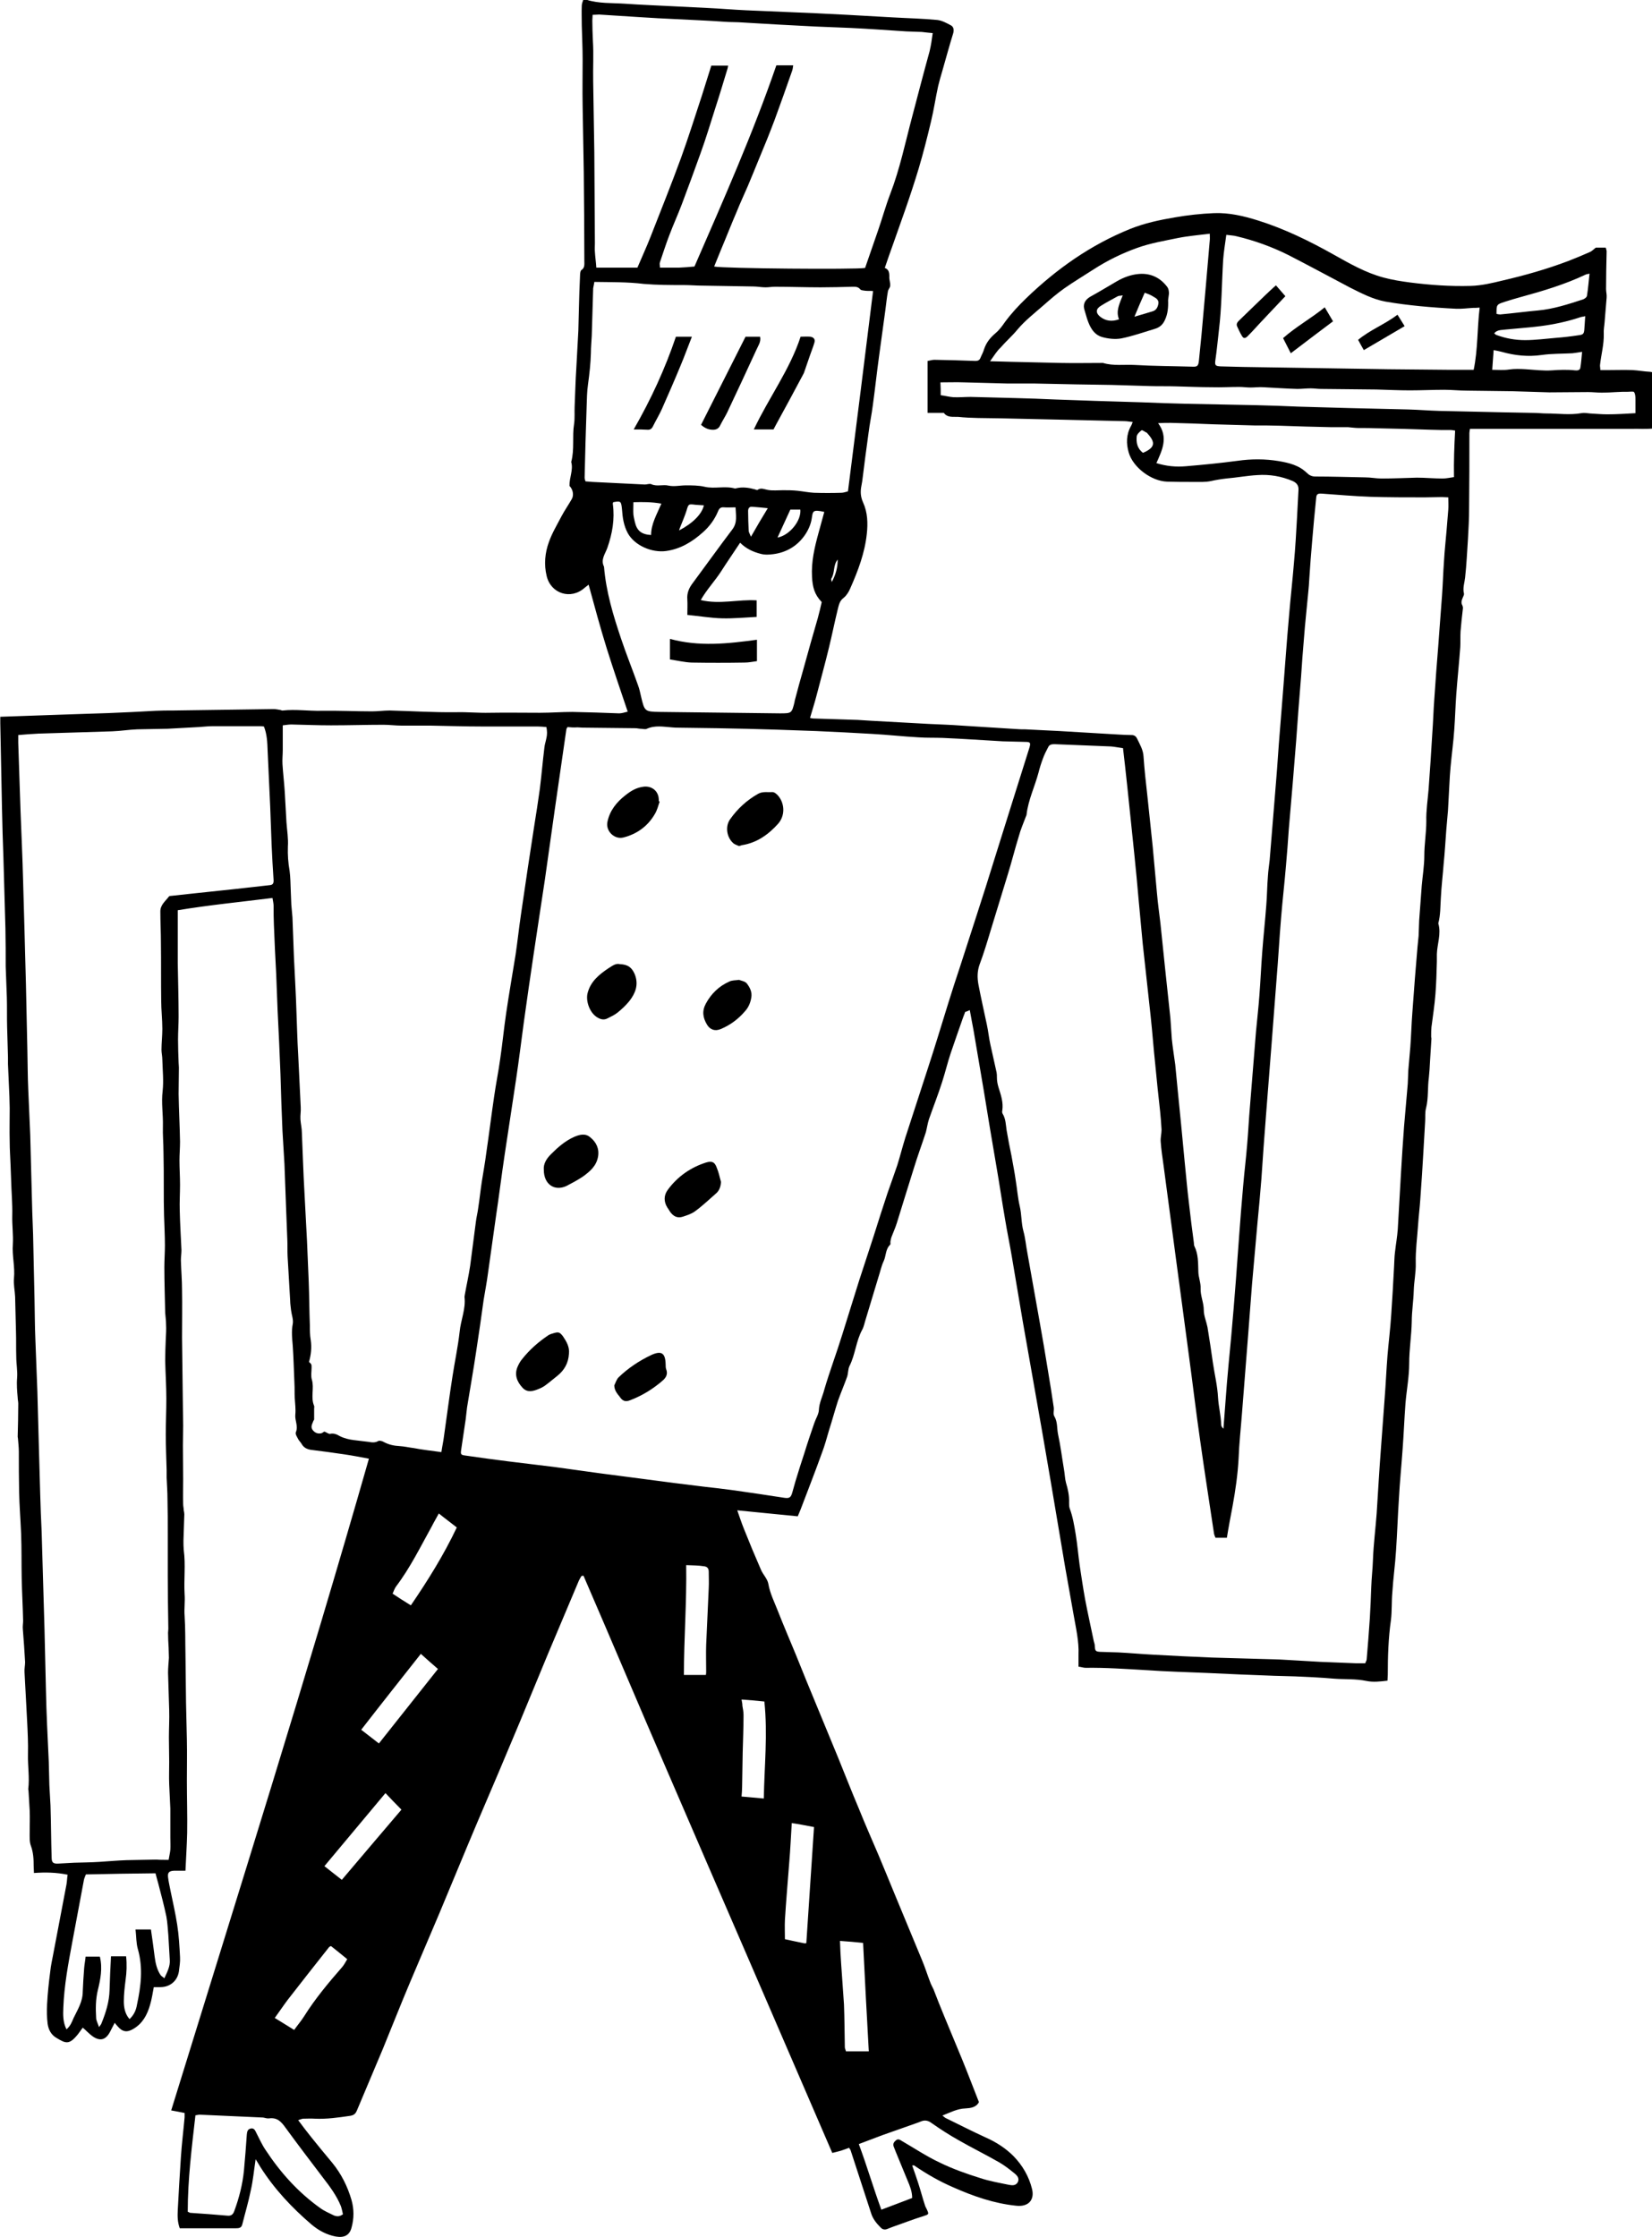<?xml version="1.0" encoding="utf-8"?>
<!-- Generator: Adobe Illustrator 23.0.0, SVG Export Plug-In . SVG Version: 6.00 Build 0)  -->
<svg version="1.1" id="Layer_1" xmlns="http://www.w3.org/2000/svg" xmlns:xlink="http://www.w3.org/1999/xlink" x="0px" y="0px"
	 viewBox="0 0 579 784" style="enable-background:new 0 0 579 784;" xml:space="preserve">
<style type="text/css">
	.st0{fill-rule:evenodd;clip-rule:evenodd;}
</style>
<g>
	<path class="st0" d="M338.3,354.6c-0.3,0.7-0.5,1.4-0.8,2.1c-1.4,4.1-2.9,8.2-4.3,12.4c-1.1,3.3-1.9,6.7-3,10.1
		c-1.4,4.4-3.1,8.7-4.6,13c-0.5,1.5-0.7,3.1-1.1,4.6c-1.4,4.3-3,8.6-4.3,12.9c-2,6.3-3.9,12.6-5.9,19c-0.5,1.6-1.2,3.1-1.8,4.7
		c-0.2,0.5-0.3,1.1-0.4,1.6c-0.1,0.4,0.1,1-0.1,1.2c-1.7,1.6-1.4,3.9-2.3,5.8c-0.8,1.7-1.2,3.7-1.8,5.5c-1.5,5-3,9.9-4.5,14.9
		c-0.4,1.2-0.6,2.5-1.2,3.6c-2.2,4-2.4,8.7-4.5,12.8c-0.5,1.1-0.4,2.5-0.8,3.7c-1,2.8-2.2,5.6-3.2,8.4c-1.1,3.4-2,6.8-3.1,10.2
		c-0.8,2.7-1.5,5.4-2.5,8c-2.4,6.7-5,13.3-7.5,19.9c-0.3,0.7-0.6,1.5-1,2.4c-7-0.7-13.9-1.4-21.2-2.1c0.8,2.3,1.5,4.4,2.3,6.4
		c1.9,4.8,3.9,9.6,6,14.4c0.7,1.7,2.3,3.2,2.6,5c0.6,3.4,2.1,6.3,3.3,9.4c2,5.1,4.2,10.2,6.3,15.3c2.5,6.2,5,12.4,7.6,18.6
		c2.4,5.9,4.9,11.8,7.3,17.7c2.4,5.9,4.7,11.8,7.2,17.7c2.2,5.5,4.6,10.9,6.9,16.3c1.8,4.4,3.7,8.8,5.5,13.3
		c3.2,7.8,6.5,15.6,9.7,23.4c1.1,2.6,1.9,5.2,2.9,7.8c0.3,0.9,0.8,1.7,1.2,2.6c1.2,3.1,2.4,6.2,3.7,9.3c2.1,5.1,4.2,10.1,6.3,15.2
		c2,4.9,3.9,9.9,5.9,15c-1,1.9-3,2.1-4.7,2.2c-2.9,0.1-5.3,1.4-8.1,2.5c0.5,0.4,1,0.9,1.6,1.1c4.5,2.2,9,4.5,13.6,6.6
		c3.6,1.6,6.9,3.7,9.7,6.5c3.2,3.3,5.4,7.1,6.5,11.5c1,4-1.4,6.4-5.6,5.9c-7.7-0.8-14.9-3.3-21.9-6.4c-4.9-2.1-9.4-4.7-13.8-7.7
		c-0.1-0.1-0.3,0-0.7,0c0.7,2,1.4,3.9,2,5.8c0.9,2.7,1.6,5.5,2.5,8.2c0.1,0.4,0.3,0.7,0.5,1.1c1,2.1,0.9,2-1.2,2.7
		c-3.6,1.1-7.1,2.5-10.6,3.7c-0.6,0.2-1.2,0.5-1.8,0.7c-0.9,0.4-1.7,0.3-2.4-0.4c-1.5-1.5-2.8-3.1-3.4-5.1
		c-2.4-7.4-4.8-14.7-7.2-22.1c-0.1-0.2-0.3-0.4-0.5-0.8c-0.9,0.3-1.8,0.7-2.8,1c-1,0.3-1.9,0.5-3.1,0.8
		c-9.8-22.7-19.5-45.2-29.2-67.6c-9.7-22.4-19.4-44.8-29.1-67.3c-9.7-22.4-19.2-45-28.9-67.4c-0.2,0-0.4,0.1-0.7,0.1
		c-0.3,0.5-0.6,1-0.9,1.6c-3.6,8.5-7.2,17.1-10.8,25.6c-3.3,7.9-6.5,15.8-9.8,23.7c-5,12-10.1,24-15.2,35.9
		c-4.4,10.4-8.7,20.9-13.1,31.4c-3.4,8-6.8,16-10.2,24c-3.3,7.8-6.4,15.7-9.6,23.5c-3,7.2-6.1,14.4-9.1,21.6
		c-0.5,1.2-1.1,1.7-2.4,1.9c-4.1,0.6-8.2,1.2-12.4,1c-1.3-0.1-2.7,0-4,0c-0.5,0-1,0.3-1.8,0.5c1.6,2.2,3.1,4.1,4.6,6
		c2.4,3,4.8,5.9,7.3,8.9c3.2,3.9,5.4,8.3,6.8,13.1c0.9,3.2,0.9,6.5,0,9.7c-0.7,2.7-2.6,3.6-5.5,3.1c-3.2-0.6-6-2.1-8.5-4.2
		c-6.9-5.9-13-12.4-17.9-20.1c-0.5-0.8-1-1.7-1.7-2.8c-0.6,3.9-0.9,7.4-1.7,10.9c-0.8,4-2,8-3,12c-0.3,1.2-1.2,1.3-2.2,1.3
		c-5.2,0-10.4,0-15.6,0c-1.4,0-2.7,0-4.1,0c-0.8-2.2-0.8-4.2-0.7-6.3c0.3-6.2,0.7-12.4,1.1-18.6c0.3-4.7,0.9-9.4,1.3-14
		c0-0.5,0-0.9,0-1.5c-1.5-0.3-3-0.6-4.7-0.9c23.5-76.1,47.4-151.8,69.3-228.4c-3.2-0.6-5.8-1.1-8.5-1.5c-3.9-0.6-7.9-1.1-11.8-1.6
		c-1.4-0.2-2.6-0.8-3.3-2.1c-0.3-0.5-0.8-1-1.1-1.5c-0.4-0.8-1.2-1.9-0.9-2.6c0.9-2.1-0.4-4.1-0.2-6.1c0.2-2-0.1-4-0.2-5.9
		c-0.1-1.7,0-3.3-0.1-5c-0.2-4.5-0.3-8.9-0.6-13.3c-0.2-2.5-0.5-5,0-7.6c0.3-1.5-0.4-3.2-0.6-4.9c-0.1-1.1-0.3-2.2-0.3-3.3
		c-0.3-5.2-0.6-10.3-0.9-15.5c-0.1-2,0-3.9-0.1-5.9c-0.1-3.4-0.3-6.8-0.4-10.2c-0.2-5.4-0.4-10.8-0.6-16.2
		c-0.2-3.9-0.5-7.8-0.7-11.7c-0.3-6.6-0.5-13.2-0.7-19.9c-0.3-7.4-0.6-14.8-1-22.2c-0.2-4.3-0.3-8.6-0.5-12.9
		c-0.3-5.7-0.6-11.5-0.8-17.2c-0.1-2.2-0.1-4.3-0.1-6.5c0-0.9-0.2-1.7-0.4-2.9c-11.2,1.4-22.4,2.5-33.2,4.3c0,6.3,0,12.4,0,18.4
		c0.1,6.3,0.3,12.6,0.3,18.9c0,2.7-0.2,5.3-0.2,8c0,2.7,0.1,5.4,0.2,8.1c0,0.6,0.1,1.1,0.1,1.7c0,3.1-0.1,6.2-0.1,9.3
		c0.1,5.6,0.4,11.1,0.5,16.7c0,2.2-0.2,4.4-0.2,6.6c0,2.8,0.2,5.7,0.2,8.5c0,3-0.2,6.1-0.1,9.1c0.1,4.6,0.4,9.2,0.6,13.8
		c0,1.2-0.2,2.4-0.2,3.6c0.1,3.5,0.4,7,0.4,10.4c0.1,5.6,0,11.1,0,16.7c0.1,8.1,0.2,16.2,0.3,24.3c0,2.2,0.1,4.3,0.1,6.5
		c0,2.3-0.1,4.6-0.1,6.9c0,4,0.1,7.9,0.1,11.9c0,2.9-0.1,5.9,0,8.8c0,0.7,0.2,1.4,0.2,2.1c0.1,0.5,0.2,0.9,0.2,1.4
		c-0.1,3.1-0.2,6.2-0.3,9.2c0,1.1,0,2.2,0.1,3.3c0.7,5.2,0,10.3,0.3,15.5c0.2,2.5-0.2,5.1,0,7.6c0.3,4.5,0.2,8.9,0.3,13.4
		c0.1,5.7,0.1,11.3,0.2,17c0.1,4.4,0.2,8.7,0.3,13.1c0.1,4.8,0,9.6,0,14.3c0,6.1,0.2,12.1,0.1,18.2c-0.1,4.4-0.4,8.7-0.6,13.3
		c-1.4,0-2.7,0-4,0c-1.7,0.1-2.3,0.6-2.1,2.3c0.2,1.7,0.6,3.3,0.9,4.9c0.8,3.9,1.7,7.8,2.3,11.7c0.6,3.8,0.8,7.6,1,11.4
		c0.1,1.7-0.2,3.3-0.4,5c-0.5,3.3-3.1,5.5-6.5,5.5c-0.7,0-1.4,0-2.3,0c-0.4,2.1-0.7,4.2-1.3,6.2c-1,3.5-2.6,6.5-5.8,8.4
		c-2.3,1.4-3.9,1.1-5.6-0.9c-0.3-0.3-0.5-0.6-1-1.2c-0.6,1.2-1.1,2.1-1.6,3.1c-1.5,2.9-3.5,3.5-6.2,1.6c-1.1-0.8-2.1-1.9-3.4-3
		c-0.5,0.7-1,1.4-1.6,2.2c-3.1,3.9-4.3,3.4-7.6,1.4c-1.9-1.1-2.8-2.9-3.1-4.9c-0.3-2.3-0.3-4.6-0.2-6.9c0.2-3.8,0.6-7.6,1.1-11.4
		c0.2-2.1,0.7-4.2,1.1-6.4c1.5-8.1,3.1-16.1,4.6-24.2c0.2-1.1,0.2-2.2,0.4-3.4c-3.9-0.8-7.7-0.9-11.8-0.6c0-0.8-0.1-1.6-0.1-2.4
		c0-2.4-0.1-4.8-1-7.2c-0.5-1.4-0.4-3.1-0.4-4.7c0-2.5,0.1-5.1,0-7.6c-0.1-2.3-0.3-4.6-0.4-6.8c0-0.2-0.1-0.5-0.1-0.7
		c0.5-4-0.2-8.1-0.1-12.1c0.1-4-0.1-7.9-0.3-11.9c-0.3-5.6-0.6-11.3-0.9-16.9c-0.1-1.2,0.2-2.4,0.2-3.6c-0.2-3.9-0.5-7.7-0.8-11.6
		c-0.1-1,0.1-1.9,0.1-2.9c-0.1-5-0.4-10-0.5-15c-0.1-5.2,0-10.3-0.2-15.5c-0.2-4.9-0.6-9.8-0.7-14.7c-0.1-4.7-0.1-9.4-0.1-14.1
		c0-1.5-0.2-3-0.3-4.5c0-0.2-0.1-0.5-0.1-0.7c0.1-3.9,0.2-7.7,0.2-11.6c0-0.7-0.2-1.4-0.2-2.1c-0.2-2.3-0.4-4.6-0.2-6.9
		c0.2-2.4-0.3-4.9-0.3-7.4c-0.1-3,0-5.9-0.1-8.9c-0.1-4.1-0.2-8.1-0.3-12.2c-0.1-2.1-0.6-4.3-0.4-6.4c0.4-4-0.7-8-0.4-11.9
		c0.2-3.4-0.3-6.8-0.2-10.2c0.1-4.1-0.3-8.3-0.4-12.4c-0.1-1.8-0.1-3.5-0.2-5.3c-0.1-2.7-0.3-5.4-0.3-8.1c-0.1-3.9,0-7.8,0-11.7
		c0-1.4-0.1-2.7-0.1-4.1c-0.2-3.8-0.3-7.6-0.5-11.4c0-0.8,0-1.6,0-2.4c-0.1-3.5-0.2-7-0.3-10.5c-0.1-3.5,0-7-0.1-10.5
		c-0.1-3.6-0.3-7.2-0.4-10.8C2,334.5,2,330,1.9,325.4c-0.2-8.3-0.5-16.6-0.7-24.8c-0.2-5.7-0.4-11.5-0.5-17.2
		c-0.2-10-0.4-20-0.6-29.9c0-0.8,0-1.6,0-2.3c5.8-0.2,11.5-0.4,17.1-0.6c1.9-0.1,3.8-0.1,5.8-0.2c5-0.2,10.1-0.3,15.1-0.5
		c5.5-0.2,11-0.5,16.5-0.8c2-0.1,4-0.1,6-0.1c11.8-0.2,23.5-0.3,35.3-0.5c0.8,0,1.6,0.2,2.3,0.3c0.3,0,0.6,0.3,0.9,0.2
		c4.5-0.5,9,0.2,13.6,0.1c5.9-0.1,11.8,0.2,17.7,0.2c2.1,0,4.1-0.3,6.2-0.3c7.8,0.2,15.6,0.7,23.3,0.6c3.9-0.1,7.8,0.3,11.7,0.2
		c5.9-0.1,11.8,0,17.7,0c3.8,0,7.6-0.3,11.3-0.3c5.5,0.1,11,0.3,16.4,0.5c0.9,0,1.8-0.3,3-0.6c-2.5-7.4-5-14.7-7.3-22
		c-2.3-7.4-4.3-14.8-6.4-22.5c-0.5,0.4-0.9,0.7-1.4,1.1c-4.8,4.3-11.8,2.1-13.3-4.1c-1-4.1-0.6-8.2,0.8-12c1.1-3.1,2.8-5.9,4.3-8.8
		c1.1-2.1,2.5-4.1,3.7-6.2c0.8-1.4,0.4-3.4-0.8-4.6c-0.1-2.9,1.4-5.6,0.6-8.4c1.2-4.4,0.3-8.9,1-13.3c0.3-2,0.1-4.2,0.2-6.2
		c0.2-4.5,0.3-9.1,0.6-13.6c0.2-4.3,0.5-8.6,0.7-12.9c0.1-2.6,0.1-5.3,0.2-7.9c0.1-3.8,0.2-7.7,0.4-11.5c0-0.6,0.1-1.5,0.4-1.8
		c1.3-0.8,1.1-2,1.1-3.2c0-10.4-0.1-20.8-0.2-31.2c-0.1-7.7-0.3-15.5-0.4-23.2c-0.1-5.4,0-10.9,0-16.3c0-4-0.2-7.9-0.3-11.9
		c0-2.3-0.1-4.6,0-6.9c0-0.7,0.3-1.4,0.5-2c0.5-0.1,0.8-0.2,1.1-0.1c4.4,1.4,9,1.1,13.5,1.4c5.6,0.4,11.3,0.6,17,0.9
		c4,0.2,8,0.4,12,0.6c4.5,0.2,8.9,0.6,13.4,0.8c4.7,0.2,9.4,0.4,14.1,0.6c7.2,0.3,14.3,0.6,21.5,1c5.3,0.3,10.7,0.6,16,0.9
		c5.2,0.3,10.3,0.4,15.5,0.9c1.7,0.2,3.3,1.1,4.8,1.9c0.9,0.5,1.1,1.5,0.8,2.7c-1.4,4.5-2.6,9-3.9,13.5c-0.5,1.7-1,3.4-1.4,5.1
		c-0.9,4.1-1.5,8.3-2.5,12.4c-1.3,5.5-2.7,11-4.3,16.4c-1.5,5-3.1,9.8-4.8,14.7c-1.4,4-2.8,7.9-4.2,11.9c-1,2.7-1.9,5.4-2.9,8.3
		c1.4,0.5,1.6,1.6,1.6,3c-0.1,1.1,0.4,2.2,0.3,3.2c0,0.7-0.7,1.3-0.8,2c-0.4,2.2-0.6,4.4-0.9,6.6c-0.7,5.4-1.5,10.7-2.2,16.1
		c-0.8,5.8-1.4,11.5-2.2,17.3c-0.4,3.2-1.1,6.4-1.5,9.7c-0.8,5.6-1.5,11.2-2.2,16.8c-0.1,0.6-0.2,1.1-0.3,1.7
		c-0.4,2-0.3,3.8,0.6,5.8c1.6,3.5,1.7,7.3,1.3,11c-0.7,6.7-3.1,13-5.8,19.1c-0.5,1.2-1.3,2.5-2.3,3.3c-1.5,1.1-1.7,2.6-2.1,4.1
		c-1.1,4.5-2,9-3.1,13.5c-1.3,5.4-2.8,10.8-4.2,16.2c-0.7,2.8-1.6,5.5-2.4,8.3c0.5,0.1,0.8,0.2,1.1,0.2c5.2,0.2,10.4,0.3,15.6,0.5
		c1.6,0.1,3.2,0.2,4.8,0.3c6.7,0.4,13.3,0.7,20,1.1c3.9,0.2,7.8,0.3,11.7,0.6c6.4,0.4,12.7,0.8,19.1,1.2c1,0.1,2.1,0.1,3.1,0.1
		c4,0.2,8,0.4,12,0.6c6.8,0.4,13.5,0.8,20.3,1.2c1.7,0.1,3.4,0.2,5,0.2c0.9,0,1.5,0.4,1.9,1.2c1,2.1,2.2,4,2.3,6.5
		c0.3,4.4,0.8,8.9,1.3,13.3c0.6,6,1.3,12,1.9,18.1c0.5,5.5,1,10.9,1.5,16.4c0.3,3.5,0.8,7,1.2,10.4c0.6,5.5,1.1,10.9,1.7,16.4
		c0.6,5.6,1.2,11.2,1.8,16.9c0.2,2.4,0.3,4.9,0.5,7.3c0.3,3,0.8,6,1.2,9c0.3,3.1,0.6,6.2,0.9,9.3c0.4,4,0.8,8.1,1.2,12.1
		c0.4,4.2,0.8,8.4,1.2,12.6c0.5,4.8,0.9,9.7,1.5,14.5c0.5,4.6,1.1,9.2,1.7,13.7c0.1,0.5,0,1,0.2,1.4c1.4,2.8,1.3,5.8,1.4,8.9
		c0,2,0.9,3.9,0.8,6c-0.1,2.5,1.1,4.9,1.1,7.5c0,2,0.9,4,1.3,6c0.7,4.2,1.3,8.3,1.9,12.5c0.6,4.1,1.6,8.1,1.8,12.2
		c0.2,3.2,1,6.2,1.1,9.4c0,0.5,0.2,1,0.8,1.5c0.2-3.1,0.5-6.2,0.7-9.3c0.3-4.4,0.7-8.9,1.1-13.3c0.3-3.2,0.6-6.4,0.9-9.5
		c0.6-6.8,1.2-13.7,1.7-20.5c0.4-5,0.7-10,1.1-15c0.4-5.8,0.9-11.6,1.4-17.4c0.4-4.8,1-9.6,1.4-14.5c0.4-4.5,0.6-9.1,1-13.6
		c0.7-8.7,1.4-17.3,2.1-26c0.4-4.3,0.9-8.6,1.2-12.8c0.4-5.1,0.6-10.1,1-15.2c0.4-5.4,1-10.8,1.4-16.2c0.3-3.5,0.3-7,0.6-10.5
		c0.1-1.8,0.4-3.6,0.6-5.5c0.6-7.8,1.3-15.5,1.9-23.3c0.5-5.7,0.9-11.4,1.3-17.2c0.5-6.3,1-12.5,1.5-18.8c0.7-8.8,1.3-17.6,2.1-26.4
		c0.5-6.1,1.2-12.2,1.7-18.3c0.5-5.4,0.8-10.8,1.1-16.2c0.2-3.2,0.3-6.4,0.5-9.5c0.1-1.6-0.7-2.5-2-3.1c-4-1.7-8.1-2.4-12.4-2.1
		c-3.6,0.2-7.3,0.9-10.9,1.2c-1.8,0.2-3.6,0.5-5.4,0.9c-1.9,0.4-3.9,0.3-5.9,0.3c-3.2,0-6.4,0-9.5-0.1c-5.5-0.2-11.9-5-13.4-10.2
		c-0.9-3.1-0.9-6.3,0.8-9.3c0.2-0.3,0.3-0.7,0.6-1.4c-1.1-0.1-2-0.3-2.9-0.3c-7.2-0.2-14.4-0.3-21.5-0.5c-7.6-0.2-15.1-0.3-22.7-0.5
		c-4.7-0.1-9.4,0-14.1-0.5c-1.6-0.1-3.7,0.4-5-1.4c-1.9,0-3.8,0-5.7,0c0-5.8,0-11.8,0-18.2c0.8-0.1,1.6-0.4,2.4-0.4
		c4.8,0.1,9.6,0.2,14.4,0.4c0.9,0,1.4-0.3,1.7-1c0.4-1,1-2,1.3-3.1c0.8-2.4,2.2-4.1,4.1-5.7c1.3-1.1,2.3-2.5,3.2-3.8
		c2.2-3,4.8-5.8,7.5-8.4c10.7-10.3,22.6-18.7,36.5-24.3c5-2,10.2-3.1,15.5-4c4.5-0.8,9.2-1.3,13.8-1.5c5.3-0.2,10.4,1,15.5,2.6
		c9.2,2.9,17.8,7.1,26.2,11.8c5.7,3.2,11.4,6.5,17.8,8.2c3,0.8,6.1,1.3,9.2,1.7c7,0.9,14.1,1.4,21.2,1.2c3.9-0.1,7.6-1,11.3-1.9
		c7.8-1.8,15.5-4,22.9-6.8c2.6-1,5.2-2.1,7.7-3.2c0.7-0.3,1.2-0.9,2-1.5c1,0,2.2,0,3.5,0c0.1,0.5,0.3,0.9,0.3,1.3
		c-0.1,4.4-0.2,8.8-0.2,13.2c0,1,0.3,2,0.2,3c-0.2,2.8-0.5,5.7-0.7,8.5c-0.1,1.4-0.4,2.8-0.3,4.2c0.1,3.7-0.9,7.2-1.3,10.8
		c-0.1,0.5,0.1,1.1,0.1,1.9c0.9,0,1.8,0,2.7,0c2.8,0,5.7-0.1,8.5,0c2.1,0.1,4.1,0.5,6.2,0.6c1.2,0.1,1.7,0.7,1.7,1.9
		c0,1,0,2.1,0,3.1c0,4.9,0,9.7,0,14.8c-3,0.4-5.7,0.1-8.3,0.2c-2.6,0-5.3,0-7.9,0c-2.7,0-5.4,0-8.2,0c-2.7,0-5.4,0-8.2,0
		c-2.6,0-5.3,0-7.9,0c-2.7,0-5.4,0-8.2,0c-2.6,0-5.3,0-7.9,0c-2.7,0-5.4,0-8.2,0c-0.1,0.6-0.2,1.1-0.2,1.5c0,8.8,0,17.6-0.1,26.4
		c0,3.6-0.2,7.1-0.4,10.7c-0.3,4.5-0.5,9-1,13.5c-0.2,1.9-0.9,3.7-0.4,5.6c0.1,0.4-0.2,0.9-0.4,1.4c-0.4,0.9-0.7,1.8-0.2,2.7
		c0.2,0.4,0.3,0.9,0.2,1.4c-0.3,2.6-0.6,5.2-0.8,7.8c-0.1,1.8,0,3.6-0.1,5.5c-0.4,5.5-1,11.1-1.4,16.6c-0.3,4.1-0.4,8.2-0.7,12.3
		c-0.3,4.4-0.9,8.7-1.3,13.1c-0.2,2-0.3,4-0.4,5.9c-0.2,3.1-0.3,6.2-0.5,9.3c-0.2,2.3-0.4,4.6-0.6,6.9c-0.3,3.9-0.5,7.7-0.9,11.6
		c-0.3,4-0.8,8.1-1,12.1c-0.2,3-0.1,6.1-0.9,9c1.1,3.7-0.4,7.2-0.5,10.8c0,0.9,0,1.7,0,2.6c-0.1,3.8-0.2,7.6-0.5,11.4
		c-0.3,3.9-0.9,7.7-1.4,11.6c-0.1,1.1-0.1,2.2-0.1,3.3c0,0.2,0.1,0.5,0.1,0.7c-0.2,2.7-0.3,5.3-0.5,8c-0.1,1.9-0.2,3.8-0.4,5.6
		c-0.5,3.6-0.1,7.2-1,10.8c-0.4,1.4-0.2,3-0.3,4.5c-0.2,3.5-0.4,6.9-0.6,10.4c-0.3,5.6-0.7,11.3-1.1,16.9c-0.2,3.1-0.6,6.2-0.8,9.3
		c-0.3,4.4-0.9,8.7-0.8,13.1c0.1,3.3-0.6,6.4-0.7,9.7c-0.1,3.7-0.7,7.3-0.7,10.9c-0.1,4.9-0.9,9.7-0.9,14.6c0,4.7-0.9,9.3-1.3,14
		c-0.4,5.3-0.6,10.7-1,16c-0.4,5.8-1,11.6-1.3,17.4c-0.4,6-0.6,12.1-1,18.1c-0.3,4.9-1,9.8-1.3,14.7c-0.3,3.2-0.1,6.5-0.5,9.8
		c-0.9,6.3-1.1,12.7-1.1,19.1c0,0.6-0.1,1.3-0.1,2.1c-2.5,0.3-5,0.6-7.4,0.1c-3.8-0.8-7.6-0.5-11.4-0.8c-4.5-0.4-9.1-0.6-13.6-0.8
		c-2.4-0.1-4.8-0.1-7.2-0.2c-7.9-0.3-15.8-0.6-23.7-1c-7.2-0.3-14.4-0.5-21.5-1c-7-0.4-14-0.9-21-0.8c-0.8,0-1.5-0.3-2.5-0.4
		c0-1.5,0-2.8,0-4.2c0.2-4.7-0.9-9.3-1.7-13.9c-1-5.7-2-11.3-3-16.9c-1.7-9.9-3.3-19.8-5-29.7c-2-11.7-4-23.4-6.1-35.1
		c-1.2-7-2.5-14-3.7-21c-1.3-7.7-2.6-15.4-3.9-23.1c-0.7-4.2-1.6-8.4-2.3-12.7c-1.1-6.3-2-12.6-3.1-18.9c-1.5-8.8-3-17.6-4.4-26.4
		c-1.2-7.1-2.4-14.1-3.6-21.2c-0.4-2.3-0.9-4.6-1.3-7C338.6,354.6,338.4,354.6,338.3,354.6z M393.6,262.2c-1.6-0.2-2.9-0.5-4.2-0.6
		c-6.6-0.3-13.2-0.5-19.8-0.8c-0.9,0-1.8,0.1-2.2,1c-0.7,1.3-1.4,2.7-1.9,4.1c-0.6,1.6-1.1,3.2-1.5,4.8c-1.3,4.9-3.6,9.6-4.2,14.7
		c0,0.3-0.2,0.6-0.3,0.9c-0.8,2.2-1.8,4.4-2.4,6.7c-1.4,4.5-2.5,9-3.9,13.5c-2,6.6-4,13.1-6,19.6c-1.2,4-2.4,8-3.9,12
		c-0.8,2.3-0.8,4.5-0.4,6.8c0.9,4.8,2,9.5,3,14.3c0.5,2.3,0.7,4.6,1.2,6.8c0.7,3.3,1.5,6.6,2.2,9.9c0.1,0.5,0.1,1.1,0.1,1.6
		c0,1.3,0.2,2.4,0.6,3.7c0.8,2.5,1.7,5.2,1.3,7.9c-0.1,0.4-0.1,0.9,0.1,1.2c1.1,1.8,1.1,3.8,1.4,5.8c0.5,3,1.1,6,1.7,8.9
		c0.5,2.9,1.1,5.8,1.5,8.7c0.5,3,0.7,6,1.4,9c0.7,2.9,0.5,5.9,1.3,8.8c0.7,2.5,0.9,5.2,1.4,7.7c1.5,8.2,2.9,16.5,4.4,24.7
		c1,5.5,1.9,11,2.8,16.5c0.7,4.2,1.4,8.5,2,12.7c0.2,1.1-0.3,2.4,0.2,3.2c1.2,2,0.9,4.1,1.3,6.2c0.9,4.1,1.4,8.3,2.1,12.4
		c0.3,1.6,0.3,3.2,0.7,4.7c0.7,2.3,1.2,4.6,1.1,7.1c0,0.6,0,1.3,0.2,1.9c1.1,2.9,1.6,6,2.1,9c0.6,3.6,0.9,7.3,1.4,10.9
		c0.6,4,1.2,8,1.9,11.9c0.9,4.8,2,9.6,3,14.5c0.1,0.6,0.4,1.2,0.4,1.8c0.1,1.8,0.2,2.1,1.9,2.2c2.1,0.1,4.3,0.1,6.4,0.2
		c4.1,0.2,8.2,0.6,12.3,0.8c6.8,0.4,13.7,0.7,20.5,1c5.8,0.2,11.7,0.3,17.5,0.5c2.8,0.1,5.5,0.1,8.3,0.3c4,0.2,8.1,0.5,12.1,0.7
		c4.1,0.2,8.2,0.3,12.4,0.5c1.1,0,2.2,0,3.4,0c0.2-0.6,0.5-1,0.5-1.4c0.4-4.8,0.8-9.5,1.1-14.3c0.2-3.6,0.4-7.3,0.5-10.9
		c0.1-3.2,0.5-6.5,0.6-9.7c0.2-5.4,0.9-10.8,1.3-16.2c0.5-7.6,0.9-15.2,1.5-22.8c0.4-5.9,0.9-11.7,1.3-17.6c0.4-5,0.6-10,1-15
		c0.4-4.7,1-9.5,1.3-14.2c0.4-5.6,0.7-11.3,1-16.9c0.1-1.6,0.1-3.3,0.3-4.9c0.3-2.7,0.8-5.5,1-8.2c0.4-6.4,0.7-12.9,1.1-19.3
		c0.3-5.6,0.7-11.1,1.1-16.7c0.4-5,0.9-10,1.3-15c0.1-1.6,0.1-3.2,0.2-4.8c0.2-2.7,0.5-5.4,0.7-8.1c0.3-4,0.4-8,0.7-11.9
		c0.3-4.1,0.6-8.1,0.9-12.1c0.3-3.6,0.6-7.3,0.9-10.9c0.1-1.3,0.3-2.7,0.4-4c0.1-1.8,0.1-3.7,0.2-5.5c0.3-4,0.6-8.1,0.9-12.1
		c0.3-3.5,0.9-7,0.9-10.5c0-4.1,0.7-8,0.7-12.1c-0.1-3.7,0.5-7.5,0.8-11.2c0.5-6.5,0.9-13,1.3-19.6c0.3-4,0.4-8,0.7-12
		c0.4-6.3,0.9-12.5,1.4-18.8c0.2-2.7,0.4-5.4,0.6-8.1c0.2-3.1,0.5-6.2,0.7-9.3c0.3-4.1,0.4-8.1,0.7-12.2c0.2-3.6,0.6-7.1,0.9-10.7
		c0.2-2.4,0.4-4.9,0.6-7.3c0.1-1.4,0-2.8,0-4.3c-0.8,0-1.5-0.1-2.2-0.1c-2,0-4,0.1-6,0.1c-6.4,0-12.8,0-19.1-0.2
		c-5.6-0.2-11.3-0.7-16.9-1.1c-1.5-0.1-2,0.1-2.1,1.5c-0.5,5-1,10-1.4,15c-0.4,4.4-0.7,8.7-1,13.1c-0.1,1.7-0.2,3.5-0.4,5.2
		c-0.5,5.4-1.1,10.7-1.5,16.1c-0.4,4.4-0.7,8.9-1,13.3c-0.6,7.4-1.2,14.8-1.7,22.2c-0.4,4.9-0.8,9.8-1.2,14.8
		c-0.5,5.5-0.9,11-1.4,16.4c-0.3,4.3-0.6,8.6-1,12.9c-0.5,6-1.2,12-1.7,18.1c-0.6,7.2-1,14.5-1.6,21.7c-0.6,7.8-1.2,15.6-1.8,23.4
		c-0.6,8.1-1.3,16.2-1.9,24.3c-0.6,7.4-1.1,14.8-1.6,22.1c-0.4,5.2-0.9,10.5-1.4,15.7c-0.6,7.1-1.3,14.3-1.9,21.4
		c-0.5,6.1-0.9,12.2-1.4,18.3c-0.7,8.9-1.4,17.8-2.1,26.7c-0.4,5.3-1,10.6-1.2,16c-0.3,5.6-1.1,11.1-2.1,16.6
		c-0.7,3.7-1.4,7.3-2,11.1c-1.5,0-2.7,0-4,0c-0.2-0.5-0.4-0.9-0.5-1.4c-1.6-10.7-3.3-21.5-4.8-32.2c-1.5-10.3-2.7-20.6-4.1-30.9
		c-1.5-11.5-3.1-23-4.6-34.4c-1.4-10.5-2.8-21.1-4.2-31.6c-0.4-2.8-0.8-5.5-1-8.3c-0.1-1.4,0.3-2.8,0.3-4.2
		c-0.1-2.1-0.3-4.3-0.5-6.4c-0.6-5.5-1.2-10.9-1.7-16.4c-0.6-5.6-1-11.2-1.6-16.8c-0.9-8.6-1.9-17.1-2.8-25.6c-0.5-5-0.9-10-1.4-15
		c-0.5-5.6-1-11.3-1.6-16.9c-0.8-7.7-1.6-15.4-2.4-23.1C394.6,270.8,394.1,266.6,393.6,262.2z M198.9,254.8
		c-0.3,0.5-0.4,0.7-0.4,0.8c-1.4,9.5-2.7,18.9-4.1,28.4c-1.1,8-2.3,16.1-3.4,24.1c-1.3,8.8-2.7,17.6-4,26.5
		c-1.2,7.9-2.3,15.8-3.4,23.6c-0.9,6.6-1.7,13.2-2.7,19.9c-1.3,8.8-2.7,17.6-4,26.4c-1.1,7.3-2,14.7-3.1,22
		c-0.9,6.6-1.9,13.3-2.8,19.9c-0.4,3.1-1,6.1-1.5,9.2c-0.8,5.8-1.6,11.5-2.5,17.3c-1,6.8-2.2,13.5-3.3,20.3
		c-0.2,1.4-0.3,2.9-0.5,4.3c-0.5,3.6-1.1,7.2-1.6,10.8c-0.2,1.4,0,1.6,1.5,1.8c4.9,0.7,9.8,1.4,14.7,2c5.5,0.7,10.9,1.3,16.4,2
		c5.3,0.7,10.6,1.5,15.9,2.2c5.4,0.7,10.7,1.4,16.1,2.1c6.8,0.9,13.6,1.8,20.4,2.6c3.6,0.4,7.1,0.8,10.7,1.3
		c5.8,0.8,11.6,1.7,17.5,2.6c1.9,0.3,2.4-0.1,2.9-1.9c0.4-1.3,0.7-2.6,1.1-3.9c1-3.3,2-6.5,3.1-9.8c1.1-3.6,2.3-7.1,3.5-10.6
		c0.5-1.5,1.5-3,1.6-4.5c0.1-2.6,1.3-4.8,1.9-7.2c1.9-6.5,4.3-12.8,6.3-19.3c2-6.3,3.9-12.6,5.9-18.9c1.7-5.2,3.4-10.4,5.1-15.6
		c1.6-5.1,3.2-10.1,4.9-15.2c1.1-3.2,2.3-6.4,3.4-9.7c1-3.2,1.8-6.4,2.8-9.6c2.6-8.1,5.3-16.2,7.9-24.3c2.5-7.6,4.8-15.3,7.2-23
		c1.3-4.2,2.7-8.5,4.1-12.7c1.8-5.5,3.5-10.9,5.3-16.4c2.4-7.4,4.8-14.9,7.1-22.4c1.9-6.2,3.9-12.3,5.8-18.5
		c2-6.5,4.1-12.9,6.1-19.4c0.5-1.7,0.3-2-1.4-2c-2.6-0.1-5.3-0.1-7.9-0.2c-7.1-0.4-14.1-0.9-21.2-1.2c-2.8-0.1-5.6,0-8.4-0.2
		c-5.4-0.3-10.8-0.9-16.2-1.2c-6.5-0.4-13.1-0.7-19.6-1c-4.7-0.2-9.4-0.3-14.1-0.5c-6.9-0.2-13.7-0.4-20.6-0.5
		c-4.9-0.1-9.8-0.1-14.6-0.2c-0.5,0-1-0.1-1.4-0.1c-2.9-0.2-5.8-0.8-8.7,0.5c-0.6,0.3-1.4,0-2.1,0c-0.6,0-1.3-0.2-1.9-0.2
		c-6.2-0.1-12.4-0.1-18.6-0.2c-0.6,0-1.1-0.1-1.7-0.1C201,255,200,254.9,198.9,254.8z M59.1,651.8c0.2-1.3,0.5-2.4,0.6-3.5
		c0.1-1.4,0-2.9,0-4.3c0-3.4,0-6.8,0-10.2c-0.1-2.8-0.3-5.7-0.4-8.5c-0.1-2.6,0-5.2,0-7.8c0-2.9-0.1-5.7-0.1-8.6
		c0-3.2,0.2-6.4,0.1-9.6c-0.1-4.4-0.3-8.7-0.4-13.1c0-1.7,0.2-3.5,0.3-5.2c0-1.2-0.1-2.4-0.1-3.6c-0.1-1.7-0.2-3.5-0.2-5.2
		c0-0.5,0.1-0.9,0.1-1.4c-0.1-6.3-0.2-12.5-0.2-18.8c0-1,0-1.9,0-2.9c0-3.8,0-7.6,0-11.5c0-4.1,0-8.1-0.1-12.2
		c0-2.5-0.2-5.1-0.3-7.6c0-0.9,0-1.7,0-2.6c-0.1-4.1-0.3-8.3-0.3-12.4c0-4.2,0.2-8.4,0.2-12.6c0-4.4-0.3-8.9-0.4-13.3
		c0-2.5,0.1-5.1,0.2-7.6c0.1-1.7,0.2-3.5,0.1-5.2c0-1.3-0.2-2.7-0.3-4c-0.1-5.3-0.3-10.7-0.3-16c0-2.5,0.2-5.1,0.2-7.6
		c0-3.5-0.2-7-0.3-10.5c-0.1-3.3-0.1-6.5-0.1-9.8c0-4.1,0-8.2-0.1-12.3c0-3.1-0.3-6.2-0.2-9.3c0.1-4.1-0.6-8.1-0.1-12.2
		c0.4-3.6,0-7.3-0.1-11c0-1.2-0.3-2.4-0.3-3.5c0-2.4,0.3-4.9,0.3-7.3c0-3.3-0.4-6.7-0.4-10c-0.1-6.8,0-13.5-0.1-20.3
		c0-3.6-0.2-7.3-0.2-10.9c0-2.3,1.8-3.6,3-5.2c0.2-0.3,0.9-0.2,1.4-0.3c1.8-0.2,3.6-0.4,5.5-0.6c5.6-0.6,11.2-1.2,16.9-1.8
		c3.9-0.4,7.8-0.9,11.6-1.3c1-0.1,1.3-0.6,1.3-1.6c-0.3-4.2-0.5-8.4-0.7-12.6c-0.2-4.5-0.3-8.9-0.5-13.4c-0.3-6.5-0.6-13.1-0.9-19.6
		c-0.1-2.8-0.2-5.7-1.3-8.4c-0.6-0.1-1.1-0.1-1.5-0.1c-5.5,0-11,0-16.5,0c-1.6,0-3.2,0.2-4.8,0.3c-3.7,0.2-7.3,0.4-11,0.6
		c-3.5,0.1-7.1,0.1-10.6,0.2c-2.9,0.1-5.8,0.6-8.8,0.7c-8.6,0.3-17.2,0.5-25.8,0.8c-2.3,0.1-4.6,0.3-7.1,0.5c0,1,0,1.9,0,2.7
		c0.3,8,0.5,15.9,0.8,23.9c0.3,8.1,0.7,16.3,0.9,24.4c0.2,5.9,0.3,11.8,0.5,17.7c0.2,6.3,0.3,12.6,0.5,18.8c0.2,7.7,0.3,15.3,0.5,23
		c0.1,4.5,0.1,9.1,0.3,13.6c0.2,5.3,0.5,10.7,0.7,16c0.2,6.4,0.3,12.8,0.5,19.1c0.1,5.3,0.3,10.5,0.5,15.8
		c0.2,7.6,0.3,15.2,0.5,22.7c0.1,4.7,0.1,9.4,0.3,14.1c0.2,6.1,0.5,12.1,0.7,18.2c0.2,6.1,0.3,12.3,0.5,18.4
		c0.2,6,0.3,11.9,0.5,17.9c0.1,4.3,0.3,8.6,0.5,12.9c0.2,5.7,0.3,11.5,0.5,17.2c0.2,5.7,0.3,11.3,0.5,17c0.2,7.1,0.3,14.2,0.5,21.2
		c0.1,4.1,0.2,8.2,0.4,12.3c0.2,4.3,0.4,8.7,0.6,13c0.1,2.7,0.1,5.4,0.2,8.1c0.1,2.4,0.3,4.7,0.4,7.1c0.2,6.1,0.2,12.2,0.4,18.3
		c0,1.8,0.6,2.2,2.4,2.1c1.8-0.1,3.7-0.2,5.5-0.3c3-0.1,5.9-0.1,8.9-0.3c3.2-0.2,6.4-0.5,9.5-0.6c3.5-0.1,7-0.1,10.5-0.2
		C55.7,651.8,57.3,651.8,59.1,651.8z M154.7,508.9c0.3-2.1,0.7-3.8,0.9-5.5c1-7,1.9-14.1,3-21.1c0.8-5.2,1.9-10.3,2.5-15.6
		c0.4-4.1,2.2-8,1.7-12.2c0-0.2,0.1-0.5,0.1-0.7c0.6-3.4,1.4-6.9,1.9-10.3c0.7-5.1,1.3-10.3,2-15.4c0.2-1.6,0.6-3.1,0.8-4.7
		c0.5-3.2,0.8-6.3,1.3-9.5c0.5-3.2,1.1-6.4,1.5-9.6c1-6.7,1.8-13.4,2.8-20.1c0.6-4.3,1.5-8.6,2.1-13c0.8-5.4,1.3-10.7,2.1-16.1
		c1-6.8,2.2-13.7,3.3-20.5c0.7-4.7,1.2-9.5,1.9-14.2c0.8-5.4,1.6-10.9,2.4-16.3c0.7-4.8,1.5-9.6,2.2-14.4c0.7-4.4,1.4-8.8,2-13.2
		c0.6-4.8,1-9.6,1.6-14.5c0.1-1.1,0.5-2.2,0.7-3.3c0.3-1.2,0.3-2.5,0-3.9c-1.1-0.1-2.2-0.2-3.2-0.2c-6.5,0-13.1,0-19.6,0
		c-5.9,0-11.7-0.2-17.6-0.3c-3.4,0-6.9,0-10.3,0c-2.1,0-4.3-0.3-6.4-0.3c-6.1,0-12.3,0.2-18.4,0.2c-4.6,0-9.3-0.2-13.9-0.3
		c-1,0-2,0.2-3,0.3c0,3,0,5.8,0,8.6c0,1.7-0.2,3.4-0.1,5c0.2,3.2,0.6,6.5,0.8,9.7c0.2,3.6,0.4,7.2,0.6,10.7c0.2,2.8,0.7,5.7,0.5,8.5
		c-0.1,2.9,0.1,5.7,0.6,8.5c0.3,2.2,0.3,4.5,0.4,6.8c0.1,1.7,0.1,3.3,0.2,5c0.1,1.5,0.3,3,0.4,4.5c0.2,4.5,0.3,9,0.5,13.5
		c0.3,6.5,0.7,13,0.9,19.6c0.2,4.9,0.3,9.9,0.6,14.8c0.3,6.2,0.6,12.4,0.9,18.6c0.1,1.4-0.2,2.9-0.1,4.3c0.1,1.6,0.5,3.1,0.5,4.7
		c0.3,6.9,0.5,13.9,0.9,20.8c0.3,5.7,0.6,11.4,0.9,17.1c0.2,4.8,0.4,9.5,0.6,14.3c0.2,5.1,0.2,10.1,0.4,15.2c0,1.7,0,3.5,0.3,5.2
		c0.4,2.7,0.1,5.2-0.6,7.7c0.9,0.8,0.9,0.8,0.9,2c0,1.4-0.3,2.9,0.1,4.2c0.9,3-0.5,6.2,0.8,9.2c0.1,0.3,0,0.6,0,1c0,1.1,0,2.3,0,3.8
		c-0.1,0.1-0.4,0.7-0.6,1.3c-0.4,0.9-0.5,1.8,0.3,2.6c0.8,0.9,1.8,1.1,2.8,0.9c0.4-0.1,0.8-0.5,1.1-0.6c0.8,0.3,1.5,0.9,2,0.8
		c1.3-0.3,2.4,0.2,3.4,0.8c1.6,0.8,3.3,1.2,5,1.4c1.7,0.2,3.3,0.4,5,0.6c1.2,0.2,2.3,0.4,3.5-0.3c0.4-0.2,1.3,0,1.8,0.3
		c1.8,1,3.7,1.4,5.7,1.5c1.7,0.1,3.3,0.5,5,0.7C148.1,508.1,151.2,508.4,154.7,508.9z M207.7,5.2c0,0.8-0.1,1.4-0.1,2
		c0,2.4,0.1,4.7,0.2,7.1c0.3,4.7,0,9.5,0.1,14.3c0.1,8.3,0.3,16.5,0.4,24.8c0.1,10.6,0.1,21.3,0.2,31.9c0,1-0.1,1.9,0,2.9
		c0.1,1.9,0.4,3.7,0.5,5.6c5.1,0,9.9,0,14.4,0c1.6-3.8,3.2-7.2,4.6-10.8c3.6-9.2,7.3-18.4,10.7-27.7c2.6-7.2,4.9-14.5,7.3-21.8
		c1.1-3.5,2.2-7,3.3-10.5c2,0,3.9,0,5.9,0c-0.1,0.4-0.1,0.7-0.2,1c-1.4,4.6-2.8,9.3-4.3,13.9c-1.7,5.3-3.3,10.7-5.2,15.9
		c-2.1,5.9-4.3,11.8-6.5,17.7c-1.4,3.7-3,7.2-4.4,10.9c-1.2,3.1-2.2,6.3-3.3,9.5c-0.2,0.5,0,1.1,0,1.9c2.3,0,4.5,0,6.6,0
		c1.9-0.1,3.7-0.2,5.5-0.4c10.1-23.2,20.4-46.4,28.7-70.5c2,0,3.9,0,5.9,0c-0.1,0.8-0.2,1.5-0.4,2c-2,5.7-4,11.4-6.1,17.1
		c-1.7,4.5-3.5,9-5.4,13.5c-1.3,3.3-2.7,6.5-4,9.7c-1.3,3-2.7,6-3.9,9c-1.9,4.4-3.6,8.8-5.5,13.3c-0.8,2-1.6,3.9-2.4,5.9
		c2.9,0.7,49.7,1.1,52.9,0.5c1.5-4.3,3-8.7,4.5-13c1.5-4.3,2.7-8.7,4.3-12.9c3.4-8.8,5.3-18.1,7.7-27.1c2-7.6,4-15.3,6.1-22.9
		c0.5-2.1,0.8-4.1,1.1-6.4c-1.5-0.1-2.7-0.3-3.8-0.4c-1.8-0.1-3.7-0.1-5.5-0.2c-6.4-0.4-12.9-0.9-19.3-1.2
		c-4.1-0.2-8.3-0.3-12.4-0.5c-8.4-0.4-16.9-0.9-25.3-1.4c-2.3-0.2-4.6-0.1-7-0.3C248,7.2,242.4,7,236.8,6.7
		c-4.2-0.2-8.4-0.4-12.7-0.7c-4.7-0.3-9.4-0.6-14.1-0.9C209.3,5.1,208.6,5.2,207.7,5.2z M208.3,98.8c-0.1,0.9-0.3,1.5-0.4,2.2
		c-0.2,5.6-0.3,11.2-0.5,16.7c-0.1,2-0.3,4-0.3,6c-0.1,3.7-0.5,7.3-1,10.9c-0.4,2.7-0.4,5.4-0.5,8.1c-0.3,8.2-0.5,16.4-0.7,24.7
		c0,0.4,0.2,0.9,0.3,1.3c0.9,0.1,1.7,0.1,2.5,0.2c6.1,0.3,12.2,0.6,18.3,0.9c0.8,0,1.7-0.4,2.3-0.1c2,0.9,4,0,6.1,0.5
		c1.9,0.4,4-0.1,6-0.1c2.2,0,4.5,0,6.6,0.5c3.5,0.8,7.1-0.4,10.6,0.6c0.1,0,0.3,0,0.5-0.1c2.2-0.5,4.3-0.2,6.5,0.4
		c0.3,0.1,0.7,0.3,0.9,0.2c1.2-0.9,2.4-0.2,3.6,0c1.7,0.3,3.5,0.1,5.3,0.1c1.7,0,3.4,0,5.2,0.2c1.9,0.2,3.8,0.6,5.7,0.7
		c3.2,0.1,6.4,0.1,9.6,0c0.7,0,1.5-0.3,2.3-0.5c3-23.5,5.9-46.8,8.8-70.2c-1.1-0.1-1.9,0-2.7-0.1c-0.6-0.1-1.5-0.1-1.8-0.5
		c-0.8-1-1.8-0.9-2.8-0.9c-3.7,0.1-7.4,0.2-11.1,0.2c-5.3,0-10.7-0.2-16-0.2c-1.1,0-2.2,0.2-3.3,0.2c-1.4,0-2.9-0.3-4.3-0.3
		c-6-0.1-11.9-0.2-17.9-0.3c-2.1,0-4.2-0.2-6.4-0.2c-4.7,0-9.4,0-14.1-0.4C220,98.8,214.3,98.9,208.3,98.8z M214.9,176
		c0,0.2-0.2,0.4-0.1,0.7c0.7,5.3-0.2,10.3-1.9,15.2c-0.7,2.1-2.5,4.2-1.2,6.7c0.7,8.7,3.2,17,6,25.3c1.8,5.4,4,10.8,5.9,16.2
		c0.5,1.3,0.8,2.8,1.1,4.1c1.2,5.1,1.3,5.2,6.4,5.3c14.1,0.2,28.1,0.3,42.2,0.5c4.2,0,4.2,0,5.2-4.1c0-0.1,0-0.2,0-0.2
		c1-3.8,2-7.5,3.1-11.3c1.6-5.9,3.3-11.8,5-17.7c0.5-1.9,1-3.8,1.4-5.7c-2.6-2.7-3.2-5.3-3.4-8.8c-0.3-5.4,0.9-10.4,2.3-15.5
		c0.7-2.4,1.3-4.9,2-7.3c-4.1-0.9-4-0.3-4.4,2.3c-0.3,2.1-1.3,4.3-2.6,6.1c-2.6,3.6-6.3,5.8-10.8,6.4c-1.5,0.2-3,0.3-4.5-0.1
		c-2.7-0.7-5.1-1.8-7.2-3.9c-2.3,3.5-4.6,6.8-6.7,10.1c-2.2,3.4-5,6.3-7.1,10c6.7,1.6,13.1-0.3,19.6,0.1c0,2,0,3.7,0,5.8
		c-4.1,0.2-8.1,0.6-12.1,0.5c-4-0.1-8-0.8-12.2-1.2c0-1.9,0.1-3.7,0-5.4c-0.2-2.3,0.6-4.1,2-5.9c4.6-6.2,9.1-12.5,13.8-18.7
		c1.8-2.4,1.2-4.9,1.1-7.7c-1.6,0-2.8,0.1-4.1,0c-1-0.1-1.6,0.3-2,1.3c-1.2,2.9-3,5.4-5.4,7.5c-3.7,3.3-7.8,5.8-12.8,6.5
		c-5,0.7-11.1-1.9-13.5-6.3c-1.4-2.6-1.8-5.4-2-8.3C217.7,175.6,217.6,175.5,214.9,176z M518.6,107.8c-1.1,0.1-1.7,0.1-2.3,0.1
		c-2,0.1-4,0.4-6,0.3c-4.2-0.2-8.4-0.5-12.6-0.9c-4-0.4-8.1-0.9-12.1-1.6c-4.4-0.8-8.4-2.9-12.4-4.9c-7.2-3.8-14.4-7.7-21.6-11.4
		c-5.8-2.9-11.9-5.1-18.2-6.6c-1.1-0.3-2.2-0.3-3.6-0.5c-0.4,3.1-0.9,5.9-1.1,8.7c-0.5,8.3-0.5,16.6-1.5,24.8
		c-0.4,3.4-0.7,6.8-1.2,10.2c-0.3,2-0.1,2.3,1.8,2.4c2.6,0.1,5.3,0.1,7.9,0.2c6.4,0.1,12.9,0.2,19.3,0.3c10.5,0.2,21.1,0.3,31.6,0.5
		c7,0.1,14.1,0.1,21.1,0.2c2.9,0,5.7,0,8.8,0C518,122.4,517.7,115.2,518.6,107.8z M347,126.6c2.9,0.1,5.1,0.1,7.4,0.2
		c5.8,0.1,11.6,0.3,17.4,0.4c4.8,0.1,9.5,0,14.3,0c0.2,0,0.3,0,0.5,0c3.6,1.1,7.4,0.5,11.1,0.7c6.7,0.4,13.4,0.4,20.1,0.6
		c1.8,0.1,2.2-0.2,2.4-2.1c0.3-3,0.6-6,0.9-9c0.5-5.6,1-11.3,1.5-16.9c0.5-5.4,0.9-10.8,1.4-16.2c0.1-0.7,0-1.4,0-2.4
		c-3.9,0.5-7.6,0.8-11.1,1.5c-4.8,1-9.7,1.8-14.4,3.5c-5.3,1.9-10.4,4.4-15.2,7.5c-3.4,2.2-6.9,4.3-10.2,6.6c-2.7,1.9-5.1,4-7.6,6.2
		c-3.1,2.7-6.3,5.2-8.9,8.3c-1.8,2.2-4,4.1-5.9,6.3C349.3,123.1,348.4,124.7,347,126.6z M510,150.9c-0.7-0.1-1.1-0.2-1.4-0.2
		c-2.5,0-4.9,0-7.4-0.1c-6-0.2-12.1-0.4-18.1-0.5c-2.3-0.1-4.6-0.1-6.9-0.1c-1.3,0-2.5-0.2-3.8-0.3c-2.1,0-4.1,0-6.2,0
		c-5.8-0.1-11.6-0.3-17.5-0.5c-3-0.1-6.1-0.1-9.1-0.1c-4.8-0.1-9.6-0.3-14.3-0.4c-5-0.2-10-0.4-15-0.5c-1.4,0-2.7,0-4.4,0.1
		c3.7,5,1.4,9.5-0.6,14c3.5,1.1,6.9,1.4,10.3,1.1c6-0.5,12.1-1.1,18.1-1.9c4.9-0.7,9.7-0.7,14.5,0.1c3.5,0.6,7,1.4,9.8,4.1
		c0.8,0.8,1.7,1.3,3,1.3c5.8,0,11.7,0.2,17.5,0.3c1.9,0,3.8,0.4,5.7,0.4c4.1,0,8.3-0.2,12.4-0.3c3,0,6,0.3,9,0.3
		c1.3,0,2.6-0.3,4-0.5C509.5,161.7,509.7,156.4,510,150.9z M329.7,138.5c1.6,0.2,3,0.6,4.4,0.7c2,0.1,4.1-0.1,6.1-0.1
		c5.2,0.1,10.3,0.3,15.5,0.4c4.7,0.1,9.4,0.3,14,0.5c4.8,0.2,9.6,0.3,14.3,0.5c5.5,0.2,11,0.3,16.5,0.5c5,0.2,10,0.4,15.1,0.5
		c8.3,0.2,16.6,0.3,24.9,0.5c4.8,0.1,9.6,0.3,14.4,0.5c5.9,0.2,11.8,0.3,17.7,0.5c7,0.2,14,0.3,21,0.5c3.6,0.1,7.2,0.4,10.8,0.5
		c7.5,0.2,15,0.3,22.5,0.5c3.5,0.1,7,0.1,10.5,0.2c1.6,0,3.1,0.2,4.7,0.2c4,0,8.1,0.6,12.1-0.1c1-0.2,2.1,0,3.1,0.1
		c2,0.1,4,0.3,6,0.3c3.2,0,6.4-0.2,9.9-0.4c0-1.5,0-3.1,0-4.7c0-0.9,0-2-0.5-2.7c-0.2-0.3-1.4-0.1-2.2-0.1c-1.3,0-2.7,0-4,0.1
		c-1.7,0.1-3.4,0.2-5.1,0.2c-1.6,0-3.2-0.2-4.8-0.2c-4.5,0-9.1,0.1-13.6,0.1c-4.3-0.1-8.6-0.3-12.9-0.4c-5.3-0.1-10.5-0.1-15.8-0.2
		c-2.7,0-5.4-0.3-8.1-0.3c-4,0-8.1,0.2-12.1,0.2c-3.9,0-7.8-0.2-11.7-0.3c-6.5-0.1-12.9-0.1-19.4-0.2c-1.2,0-2.4-0.2-3.6-0.2
		c-1.6,0-3.2,0.2-4.7,0.2c-4-0.1-7.9-0.4-11.9-0.6c-1.5-0.1-3,0.1-4.5,0.1c-1.3,0-2.7-0.2-4-0.2c-3.2,0-6.3,0.2-9.5,0.1
		c-4.2,0-8.5-0.2-12.7-0.3c-3-0.1-6,0-9-0.1c-4.5-0.1-8.9-0.3-13.4-0.4c-4.2-0.1-8.4-0.1-12.6-0.2c-4.9-0.1-9.7-0.2-14.6-0.3
		c-3.2,0-6.4,0-9.5,0c-5-0.1-10-0.3-15.1-0.4c-2.7-0.1-5.4,0-8.3,0C329.7,135.5,329.7,136.9,329.7,138.5z M30.1,656.9
		c-0.3,0.8-0.6,1.4-0.7,2c-1.4,7.3-2.7,14.6-4.1,21.9c-1.4,7.5-2.8,15-3.1,22.7c-0.1,2.5-0.2,5.1,1.1,7.7c1.4-1.2,1.9-2.6,2.5-4
		c1.4-2.9,3.2-5.7,3.2-9.2c0.1-2.8,0.3-5.6,0.5-8.3c0.1-1.3,0.4-2.7,0.5-4c1.8,0,3.4,0,5,0c1,4.1,0.2,8-0.7,11.7
		c-0.8,3.3-0.8,6.5-0.6,9.8c0,0.9,0.6,1.9,1,3.2c0.5-0.7,0.8-1,0.9-1.4c1.5-3.7,2.7-7.5,2.8-11.6c0.1-3.9,0.3-7.8,0.5-11.8
		c1.8,0,3.5,0,5.3,0c0.3,2.9,0.2,5.6-0.2,8.4c-0.3,2.4-0.6,4.9-0.6,7.4c0,2.1,0.4,4.4,2,6.2c1.6-1.5,2.3-3.2,2.6-5
		c1.4-6.5,2.2-13,0.3-19.6c-0.6-2.1-0.5-4.3-0.8-6.8c1,0,1.8,0,2.6,0c0.9,0,1.7,0,2.8,0c0.5,3.3,0.9,6.4,1.3,9.5
		c0.3,2.3,0.8,4.6,2.1,6.5c0.3,0.4,0.8,0.6,1.3,1.1c1-2.2,2.1-4.2,1.9-6.5c-0.2-2.9-0.3-5.7-0.5-8.6c-0.2-2.2-0.3-4.5-0.7-6.6
		c-0.8-3.8-1.8-7.6-2.8-11.4c-0.3-1.2-0.7-2.4-1-3.7C46.2,656.6,38.1,656.7,30.1,656.9z M65.8,775.1c0.5,0.2,0.7,0.4,0.9,0.4
		c4.4,0.3,8.7,0.6,13.1,1c1.3,0.1,1.9-0.5,2.3-1.6c1.7-4.6,2.9-9.3,3.4-14.2c0.4-4.2,0.7-8.4,1-12.6c0.1-0.9,0.2-1.8,1.2-2.1
		c1.2-0.4,1.7,0.5,2.1,1.4c1.1,2.1,2,4.2,3.3,6.1c5.2,7.9,11.4,14.8,19.1,20.3c1.5,1.1,3.2,1.8,4.8,2.6c1,0.4,2,0.5,3.2-0.4
		c-0.2-0.9-0.4-1.9-0.7-2.8c-1.5-3.7-3.8-6.8-6.2-9.9c-4.4-5.8-8.9-11.7-13.2-17.6c-1.5-2.1-2.9-3.7-5.8-3.3
		c-0.7,0.1-1.4-0.2-2.1-0.3c-7.4-0.3-14.8-0.7-22.2-1c-0.5,0-1.1,0.2-1.5,0.2C67.2,752.7,65.8,763.8,65.8,775.1z M301,751.4
		c2.9,7.8,5.1,15.4,7.9,23c3.8-1.4,7.3-2.8,10.8-4.1c0-2.3-0.8-4.2-1.6-6.1c-1.4-3.4-2.8-6.8-4.2-10.2c-0.2-0.6-0.5-1.2-0.7-1.8
		c-0.3-0.9,0.1-1.5,0.8-2.1c0.7-0.6,1.3-0.3,1.9,0.1c4.5,2.6,8.8,5.5,13.5,7.7c4.5,2.2,9.3,3.9,14.1,5.4c3.3,1.1,6.8,1.7,10.2,2.4
		c1.1,0.2,2.3,0.3,3-0.9c0.5-1,0.3-2-1.1-3.1c-1.7-1.4-3.5-2.8-5.4-3.9c-4.7-2.7-9.6-5.1-14.3-7.8c-3.2-1.8-6.3-3.8-9.3-5.9
		c-1.3-1-2.5-1.2-3.9-0.6c-0.5,0.2-1,0.4-1.6,0.6c-4,1.4-8,2.8-11.9,4.2C306.5,749.3,303.9,750.3,301,751.4z M277.5,638.9
		c-0.3,4.8-0.5,9.4-0.9,14c-0.5,6.7-1.1,13.3-1.5,20c-0.1,2.2,0,4.4,0,6.7c2.4,0.5,4.5,1,6.6,1.4c0.3,0.1,0.6,0,0.9,0
		c0.9-13.6,1.8-27.1,2.7-40.7C282.6,639.8,280.2,639.3,277.5,638.9z M294.4,680.2c0.1,2.8,0.2,5.3,0.4,7.9c0.3,4.8,0.7,9.5,1,14.3
		c0.2,5,0.2,10,0.3,15.1c0,0.4,0.3,0.9,0.4,1.4c2.7,0,5.3,0,8,0c-0.7-12.7-1.4-25.3-2-38C299.7,680.6,297.2,680.4,294.4,680.2z
		 M240.5,548.5c0.2,13.1-0.8,25.7-0.8,38.5c2.7,0,5.2,0,7.7,0c0.1-0.5,0.1-0.9,0.1-1.3c0-3.1-0.1-6.2,0-9.2c0.3-6.7,0.6-13.3,0.9-20
		c0.1-1.9,0-3.8,0-5.7c0-1.1-0.5-1.8-1.7-1.9C244.9,548.6,242.9,548.6,240.5,548.5z M267.9,596.3c-2.8-0.3-5.3-0.5-8-0.7
		c0.2,1,0.3,1.6,0.3,2.2c0.2,1.1,0.4,2.2,0.4,3.3c0,4.4-0.2,8.8-0.3,13.1c-0.1,4-0.1,8-0.2,12c0,1.1-0.1,2.2-0.2,3.4
		c2.7,0.2,5.1,0.5,7.8,0.7C267.9,618.9,269.1,607.8,267.9,596.3z M147.5,579.6c-7.1,9-14,17.7-20.9,26.6c2.1,1.6,4,3.1,6.2,4.8
		c7-8.8,13.8-17.4,20.7-26.1C151.4,583.1,149.6,581.5,147.5,579.6z M135.1,628.4c-7.1,8.5-14.2,17-21.4,25.6
		c2.3,1.8,4.3,3.4,6.1,4.8c7.1-8.4,14.1-16.6,20.9-24.6C138.7,632.2,136.9,630.3,135.1,628.4z M144,562.6c6-8.8,11.5-17.6,16.1-27.3
		c-2-1.6-4.1-3.1-6.3-4.9c-0.9,1.7-1.7,3-2.4,4.4c-4,7.2-7.6,14.6-12.6,21.2c-0.5,0.7-0.8,1.6-1.2,2.5
		C139.7,559.9,141.7,561.2,144,562.6z M103.1,711.4c1.2-1.7,2.5-3.2,3.5-4.8c3.9-6.2,8.5-11.7,13.3-17.2c0.7-0.8,1.2-1.8,1.8-2.8
		c-2.1-1.7-3.9-3.2-5.7-4.6c-0.3,0.2-0.5,0.2-0.6,0.3c-4.9,6.2-9.8,12.4-14.6,18.6c-1.5,2-2.9,4.1-4.5,6.3
		C98.7,708.7,100.9,710,103.1,711.4z M524.5,110c0.4,0.1,0.9,0.2,1.3,0.2c4.4-0.4,8.9-1,13.3-1.4c5.4-0.5,10.6-2.2,15.8-3.9
		c0.5-0.2,1.2-0.7,1.3-1.2c0.4-2.5,0.6-5,0.9-7.8c-0.8,0.2-1.2,0.2-1.5,0.4c-7.2,3.4-14.9,5.7-22.6,7.8c-1.9,0.5-3.8,1.1-5.7,1.7
		C524.5,106.7,524.5,106.8,524.5,110z M523,129.6c2.1,0,4,0.2,5.9-0.1c2-0.3,3.9-0.2,5.8-0.1c3.1,0.2,6.2,0.6,9.2,0.4
		c2.7-0.2,5.4-0.3,8.1,0c0.8,0.1,1.8,0,1.9-1c0.3-1.8,0.4-3.5,0.6-5.5c-1.3,0.2-2.4,0.4-3.4,0.5c-3.6,0.2-7.2,0.1-10.7,0.6
		c-4.9,0.7-9.5,0.2-14.1-1.1c-0.8-0.2-1.7-0.4-2.8-0.6C523.3,125,523.2,127.1,523,129.6z M523.7,116.8c0.3,0.3,0.5,0.5,0.8,0.6
		c3.2,1.2,6.6,1.8,10,1.8c3.6,0,7.3-0.5,10.9-0.8c2.6-0.2,5.2-0.5,7.8-0.9c1.7-0.2,2-0.5,2.1-2.3c0.1-1.4,0.2-2.8,0.3-4.4
		c-0.7,0.2-1.3,0.2-1.8,0.4c-4.5,1.5-9.2,2.5-13.9,3.1c-4.1,0.5-8.2,0.8-12.3,1.2C526.3,115.7,524.8,115.5,523.7,116.8z
		 M228.2,187.5c0-3.9,2-7.2,3.6-11c-3.4-0.6-6.6-0.6-9.8-0.5c0,1.6-0.1,3,0,4.3c0.1,0.9,0.3,1.7,0.5,2.6
		C223.2,186,224.8,187.3,228.2,187.5z M269.1,178.1c-2.1-0.2-3.8-0.4-5.5-0.5c-1-0.1-1.4,0.6-1.4,1.5c0,2.3,0.1,4.6,0.2,6.9
		c0,0.5,0.4,1.1,0.8,2.1C265.2,184.6,267,181.5,269.1,178.1z M272.5,188.4c4.3-0.8,8.4-6,8-9.8c-1.3,0-2.6,0-3.5,0
		C275.5,181.9,274,185.1,272.5,188.4z M246.7,177.1c-1.1-0.1-2.1-0.1-3-0.2c-2.4-0.3-2.4-0.3-3.1,2.1c-0.6,1.9-1.4,3.7-2.1,5.5
		c-0.2,0.4-0.3,0.8-0.5,1.4C242.8,183.4,246,180.2,246.7,177.1z M400.6,158.7c5-2.1,3.9-4.2,1.4-7c-0.1-0.1-0.1-0.1-0.2-0.1
		c-0.6-0.3-1.5-1-1.7-0.8c-0.7,0.5-1.6,1.4-1.7,2.1C398.2,155,398.5,157.1,400.6,158.7z M291.5,204c1.4-2.5,2.1-5.1,2.1-7.9
		c-1.7,2-0.9,4.7-2.3,6.8C291.3,203.2,291.5,203.7,291.5,204z"/>
	<path class="st0" d="M199.4,474.5c-0.2,3.2-1.6,5.7-4.1,7.7c-1.4,1.1-2.8,2.3-4.3,3.4c-0.7,0.5-1.5,0.9-2.3,1.2
		c-1.9,0.8-3.9,1.3-5.5-0.4c-2-2.1-3-4.6-1.8-7.4c0.4-0.9,0.9-1.9,1.6-2.7c2.6-3.3,5.7-6,9.1-8.3c0.6-0.4,1.3-0.6,2-0.8
		c1.7-0.5,2.1-0.3,3.2,1.1C198.5,470.1,199.7,472,199.4,474.5z"/>
	<path class="st0" d="M259,296.5c-0.6-0.3-1.5-0.5-2.1-1.1c-2.2-2-2.8-5.8-1-8.3c2.6-3.7,5.9-6.7,9.8-8.9c1.6-0.9,3.4-0.5,5.1-0.6
		c0.7,0,1.7,0.9,2.2,1.6c2.1,2.8,2.1,6.8-0.3,9.5c-3.4,3.8-7.5,6.7-12.7,7.5C259.7,296.3,259.5,296.4,259,296.5z"/>
	<path class="st0" d="M252.7,414.2c-0.1,1.7-0.6,3.1-1.8,4.1c-2.4,2.1-4.7,4.3-7.3,6.2c-1.2,0.9-2.8,1.4-4.3,1.9
		c-1.9,0.6-3.3-0.1-4.5-1.8c-0.3-0.5-0.6-1-0.9-1.4c-1.3-2.1-1.3-4.3,0.2-6.3c3.4-4.6,8-7.8,13.4-9.5c2-0.6,3-0.2,3.7,1.8
		C251.9,410.8,252.2,412.5,252.7,414.2z"/>
	<path class="st0" d="M190.6,410c-0.2-2.1,0.9-3.9,2.5-5.5c2.4-2.4,5-4.7,8.2-6.1c1.9-0.8,3.9-1.3,5.6,0.2c2.1,1.7,3.2,4,2.7,6.8
		c-0.6,3.3-2.9,5.2-5.4,7c-1.8,1.2-3.7,2.2-5.6,3.2C194.4,417.6,190.6,415.1,190.6,410z"/>
	<path class="st0" d="M217.3,337.9c2.8,0.1,4.2,1.2,5.2,3.6c1.4,3.6,0.2,6.6-1.9,9.3c-1.2,1.5-2.7,2.9-4.2,4.1c-1,0.8-2.3,1.4-3.5,2
		c-1.3,0.7-2.6,0.3-3.8-0.5c-2.4-1.6-3.8-5.4-3.2-8.2c1-4.2,4.1-6.7,7.4-8.9C214.6,338.5,215.8,337.5,217.3,337.9z"/>
	<path class="st0" d="M231.2,280.9c-0.5,1.5-0.9,3.1-1.7,4.4c-2.5,4.3-6.3,7-11,8.2c-3.1,0.8-6.3-2.2-5.6-5.5
		c0.8-3.9,3.2-6.9,6.3-9.3c1.9-1.5,3.8-2.7,6.4-3c2.5-0.3,4.7,1.1,5.2,3.6c0.1,0.5,0.1,1,0.1,1.4C231,280.9,231.1,280.9,231.2,280.9
		z"/>
	<path class="st0" d="M259,343.4c0.8,0.3,2.1,0.5,2.7,1.2c1.1,1.4,2,3.1,1.6,5.1c-0.3,1.8-1,3.4-2.2,4.7c-2.3,2.7-5.1,4.8-8.4,6.2
		c-2.1,0.9-3.8,0.3-4.9-1.5c-1.5-2.5-1.8-4.8-0.4-7.4c1.9-3.5,4.6-6.1,8.2-7.7C256.6,343.5,257.7,343.6,259,343.4z"/>
	<path class="st0" d="M215.3,485.5c0.5-1,0.8-2.1,1.5-2.8c3.3-3.2,7.2-5.8,11.4-7.8c3.7-1.7,5-0.7,5.1,3.3c0,0.6,0,1.2,0.2,1.7
		c0.6,1.6,0,2.8-1.1,3.8c-3.4,3-7.3,5.4-11.5,7c-1.7,0.7-2.7,0.3-3.7-1.2C216.3,488.4,215.3,487.2,215.3,485.5z"/>
	<path class="st0" d="M264.2,150.5c5.3-11.2,12.6-20.9,16.4-32.5c1.1,0,2.3-0.1,3.4,0c1.3,0.2,1.8,1,1.4,2.2c-0.4,1.4-1,2.8-1.5,4.3
		c-0.7,1.9-1.3,3.9-2,5.8c-0.1,0.4-0.3,0.7-0.5,1.1c-3.1,5.8-6.2,11.6-9.4,17.4c-0.3,0.6-0.6,1.1-0.9,1.7
		C268.9,150.5,266.7,150.5,264.2,150.5z"/>
	<path class="st0" d="M245.7,148.9c5.2-10.4,10.4-20.5,15.6-30.9c1.6,0,3.3,0,5.1,0c0.4,1.8-0.7,3.2-1.3,4.6
		c-3.4,7.4-6.8,14.7-10.3,22.1c-0.7,1.4-1.6,2.8-2.3,4.2c-0.6,1.4-1.6,1.8-3,1.7C248,150.5,246.9,149.9,245.7,148.9z"/>
	<path class="st0" d="M222.1,150.5c6.1-10.6,11-21.3,14.8-32.5c1.8,0,3.5,0,5.6,0c-1.4,3.5-2.6,6.9-4,10.2
		c-2.1,5.1-4.3,10.1-6.5,15.1c-0.9,2-2.1,4-3.1,6c-0.4,0.9-1,1.4-2,1.3C225.4,150.5,224,150.5,222.1,150.5z"/>
	<path class="st0" d="M265.3,224.2c0,2.6,0,4.9,0,7.5c-1.5,0.2-2.9,0.5-4.4,0.5c-6.2,0.1-12.3,0.1-18.5,0c-2.5-0.1-5-0.7-7.6-1.1
		c0-2.4,0-4.7,0-7.2C245,226.7,255,225.6,265.3,224.2z"/>
	<path class="st0" d="M450.5,103.8c-3,3.2-5.8,6.1-8.6,9.1c-1.5,1.6-3,3.3-4.6,4.9c-0.9,0.9-1.5,0.9-2.1-0.2c-0.6-1-1.1-2.1-1.6-3.2
		c-0.4-0.9,0.1-1.5,0.7-2.1c3-2.9,6.1-5.9,9.1-8.8c1.2-1.1,2.4-2.3,3.8-3.5C448.3,101.3,449.4,102.5,450.5,103.8z"/>
	<path class="st0" d="M452.4,123.8c-0.9-1.8-1.8-3.5-2.7-5.3c4.5-4,9.8-6.9,14.6-10.8c1,1.7,1.9,3.2,2.9,4.9
		C462.3,116.3,457.5,119.9,452.4,123.8z"/>
	<path class="st0" d="M489.8,110.3c0.8,1.3,1.6,2.5,2.5,4c-4.8,2.8-9.4,5.5-14.3,8.4c-0.7-1.2-1.3-2.3-2-3.6
		C480.2,115.6,485.3,113.7,489.8,110.3z"/>
	<path class="st0" d="M409.4,105.2c0.1,2.5-0.1,4.8-1.1,6.9c-0.7,1.6-1.8,2.6-3.4,3.1c-4,1.2-7.9,2.6-11.9,3.4
		c-2.2,0.4-4.7,0.1-6.8-0.5c-3-0.9-4.3-3.7-5.2-6.4c-0.3-0.9-0.5-1.8-0.8-2.7c-0.8-2.2-0.1-3.8,1.9-5c3.1-1.7,6.2-3.6,9.3-5.4
		c2.4-1.4,5.1-2.4,7.9-2.6c4.1-0.3,7.5,1.4,9.9,4.7c0.4,0.6,0.5,1.5,0.5,2.2C409.6,103.8,409.5,104.6,409.4,105.2z M393.5,103.5
		c-0.8,0.2-1.3,0.1-1.7,0.3c-2,1.1-4.1,2.2-6,3.4c-1.8,1.1-1.8,2.5-0.2,3.8c1.9,1.5,4.1,1.8,6.6,0.9
		C391,109,392.4,106.4,393.5,103.5z M401.2,102.6c-1.3,2.9-2.4,5.5-3.6,8.4c2.3-0.7,4.4-1.3,6.4-1.9c1.3-0.4,1.8-1.5,2-2.7
		c0.2-1.2-0.7-1.9-1.7-2.4C403.4,103.4,402.4,103,401.2,102.6z"/>
</g>
</svg>
